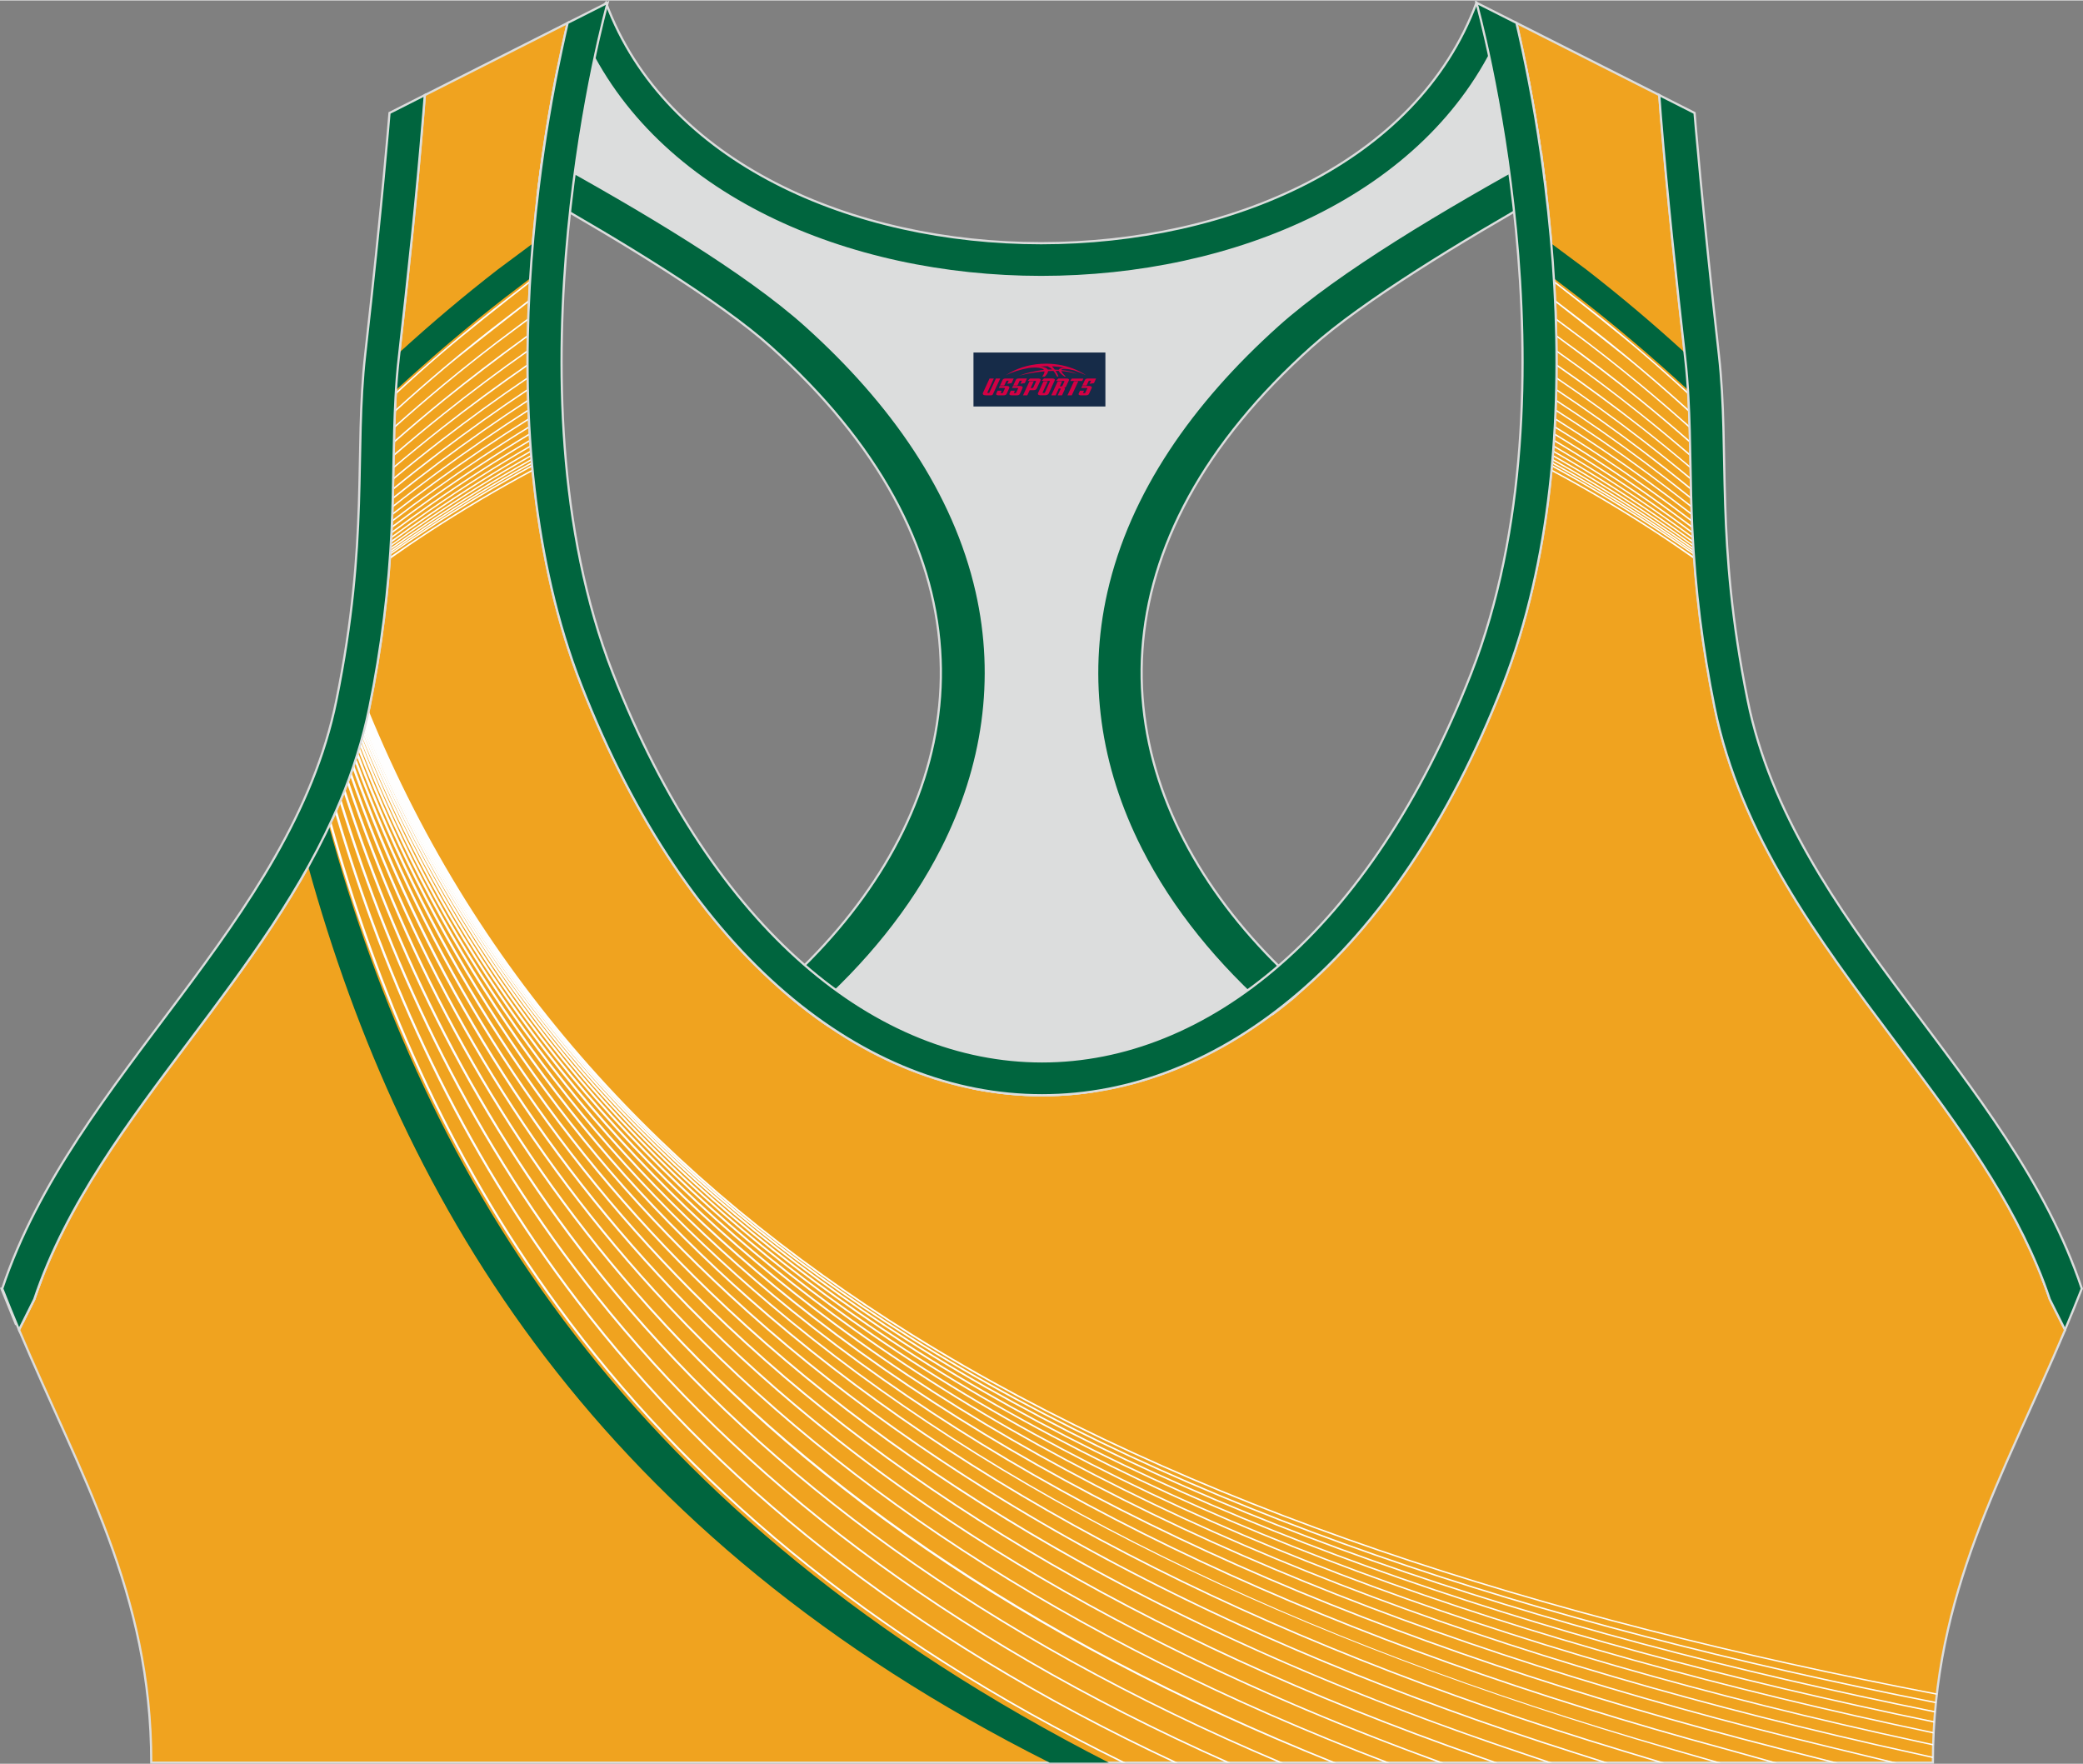 <?xml version="1.0" encoding="utf-8"?>
<!-- Generator: Adobe Illustrator 24.0.1, SVG Export Plug-In . SVG Version: 6.00 Build 0)  -->
<svg xmlns="http://www.w3.org/2000/svg" xmlns:xlink="http://www.w3.org/1999/xlink" version="1.1" id="图层_1" x="0px" y="0px" width="378.8px" height="320.8px" viewBox="0 0 378.95 320.77" enable-background="new 0 0 378.95 320.77" xml:space="preserve">
<rect x="0" y="0" width="378.95" height="320.77" fill="#808080" stroke="none"/>
<g>
	
		<path fill-rule="evenodd" clip-rule="evenodd" fill="#F0A31F" stroke="#DCDDDD" stroke-width="0.4" stroke-miterlimit="22.926" d="   M275.88,4.09l25.98,13.13l0.3,3.74c1.19,14.71,2.78,29.47,4.44,44.13c0.27,2.35,0.45,4.72,0.58,7.08   c0.43,7.96,0.33,15.95,0.71,23.93c0.52,11,1.86,21.69,4.05,32.49c4.72,23.22,18.82,42.1,32.73,60.65   c9.62,12.83,19.79,26.21,26.01,41.09c0.82,1.96,1.57,3.94,2.24,5.95l2.78,5.55c-11.28,26.72-24.06,47.88-24.06,78.74H189.83h-0.52   H27.52c0-30.86-12.78-52.02-24.06-78.74l2.78-5.55c5.76-17.31,17.41-32.6,28.24-47.04c10.28-13.7,20.75-27.66,27.41-43.56   c2.31-5.52,4.13-11.22,5.32-17.09c2.19-10.79,3.53-21.49,4.05-32.49c0.38-7.97,0.28-15.97,0.71-23.93   c0.13-2.37,0.31-4.73,0.58-7.08c1.66-14.66,3.25-29.42,4.44-44.13l0.3-3.74l25.98-13.13c-0.37,1.57-0.71,3.15-1.05,4.71   c-1.78,8.29-3.18,16.69-4.21,25.1c-2.93,23.86-3.13,49.43,2.32,72.94c1.4,6.05,3.2,12.02,5.46,17.81   c38.8,99.35,128.77,99.35,167.57,0c2.26-5.79,4.06-11.76,5.46-17.81c5.45-23.5,5.26-49.08,2.32-72.94   c-1.03-8.41-2.43-16.81-4.21-25.1C276.59,7.24,276.25,5.67,275.88,4.09z"/>
	<g>
		<g>
			<path fill-rule="evenodd" clip-rule="evenodd" fill="#FEFEFE" d="M60.26,149.36c8.45,30.54,21.16,60.56,41.53,88.31     c22.98,31.32,55.69,59.78,102.99,82.89h-0.65c-47.17-23.11-79.81-51.53-102.76-82.81c-20.25-27.61-32.94-57.43-41.39-87.8     C60.07,149.76,60.17,149.56,60.26,149.36z"/>
			<path fill-rule="evenodd" clip-rule="evenodd" fill="#FEFEFE" d="M61.23,147.21c9.12,31.15,22.72,61.49,44.08,89.39     c24.49,32,59.17,60.8,108.96,83.97h-0.67c-49.65-23.17-84.25-51.93-108.7-83.88c-21.24-27.75-34.81-57.89-43.94-88.86     C61.05,147.62,61.14,147.41,61.23,147.21z"/>
			<path fill-rule="evenodd" clip-rule="evenodd" fill="#FEFEFE" d="M62.06,145.25c9.8,31.82,24.35,62.5,46.76,90.54     c26.05,32.59,62.75,61.63,114.99,84.77h-0.69c-52.09-23.14-88.7-52.14-114.71-84.68c-22.29-27.89-36.8-58.38-46.61-90.01     l0.08-0.2L62.06,145.25z"/>
			<path fill-rule="evenodd" clip-rule="evenodd" fill="#FEFEFE" d="M62.78,143.47c10.48,32.54,26,63.56,49.52,91.73     c27.67,33.14,66.43,62.33,121.11,85.37h-0.71c-54.51-23.04-93.18-52.19-120.81-85.27c-23.39-28.01-38.87-58.85-49.36-91.2     C62.61,143.89,62.69,143.68,62.78,143.47z"/>
			<path fill-rule="evenodd" clip-rule="evenodd" fill="#FEFEFE" d="M63.39,141.85c11.17,33.3,27.69,64.68,52.36,92.96     c29.34,33.64,70.22,62.89,127.32,85.76h-0.74c-57.64-23.08-97.68-52.08-126.98-85.66c-24.54-28.13-41.03-59.33-52.19-92.42     C63.24,142.27,63.31,142.06,63.39,141.85z"/>
			<path fill-rule="evenodd" clip-rule="evenodd" fill="#FEFEFE" d="M63.92,140.4c11.84,34.09,29.4,65.83,55.26,94.2     c31.07,34.09,74.12,63.33,133.63,85.97h-0.76c-59.31-22.64-102.25-51.84-133.27-85.87c-25.73-28.23-43.24-59.78-55.08-93.66     C63.77,140.83,63.84,140.61,63.92,140.4z"/>
			<path fill-rule="evenodd" clip-rule="evenodd" fill="#FEFEFE" d="M64.38,139.05c12.5,34.92,31.1,67.01,58.16,95.46     c30.74,32.32,72.39,59.94,128.39,81.69c1.71,0.66,3.44,1.33,5.18,1.98c0.7,0.26,3.22,1.19,6.49,2.39h-0.8l-2.18-0.8     c-60.6-22.26-105.09-51.1-137.48-85.15c-26.93-28.31-45.49-60.21-57.99-94.91C64.24,139.49,64.31,139.27,64.38,139.05z"/>
			<path fill-rule="evenodd" clip-rule="evenodd" fill="#FEFEFE" d="M64.77,137.86c13.15,35.79,32.84,68.24,61.17,96.76     c34.1,34.34,80.7,62.98,143.45,84.86l3.06,1.08h-0.8l-2.51-0.88c-62.82-21.91-109.47-50.58-143.6-84.95     c-28.18-28.38-47.82-60.65-60.98-96.22C64.63,138.3,64.7,138.08,64.77,137.86z"/>
			<path fill-rule="evenodd" clip-rule="evenodd" fill="#FEFEFE" d="M65.11,136.77c13.8,36.71,34.61,69.54,64.23,98.12     c34.74,33.54,82.02,61.4,143.48,82.44c1.33,0.46,2.67,0.91,4.02,1.36c0.21,0.07,2.47,0.83,5.55,1.88h-0.82l-4.94-1.67     c-63.96-21.43-112.15-49.61-147.68-83.89c-29.48-28.44-50.24-61.09-64.05-97.57C64.98,137.21,65.05,136.99,65.11,136.77z"/>
			<path fill-rule="evenodd" clip-rule="evenodd" fill="#FEFEFE" d="M65.41,135.8c14.45,37.69,36.42,70.91,67.4,99.55     c37.29,34.48,87.65,62.31,153.68,83.28l6.03,1.93h-0.86l-5.41-1.73c-1.91-0.61-3.8-1.22-5.68-1.83     c-63.31-20.77-111.9-48.02-148.15-81.53c-30.83-28.51-52.74-61.55-67.21-99C65.28,136.24,65.34,136.02,65.41,135.8z"/>
			<path fill-rule="evenodd" clip-rule="evenodd" fill="#FEFEFE" d="M65.67,134.9c15.12,38.78,38.32,72.47,70.79,101.2     c38.96,34.47,91.26,61.8,158.93,82.23l7.37,2.23h-0.9l-6.58-1.99c-67.8-20.46-120.19-47.83-159.21-82.35     c-32.32-28.6-55.47-62.1-70.6-100.65C65.54,135.35,65.6,135.13,65.67,134.9z"/>
			<path fill-rule="evenodd" clip-rule="evenodd" fill="#FEFEFE" d="M65.88,134.13c15.81,40,40.36,74.21,74.48,103.05     c40.59,34.3,94.72,61.01,163.8,80.83l8.92,2.56h-0.92l-8.2-2.36c-69.45-20.23-123.34-46.57-163.97-80.91     c-33.97-28.71-58.46-62.74-74.29-102.49C65.76,134.58,65.82,134.35,65.88,134.13z"/>
			<path fill-rule="evenodd" clip-rule="evenodd" fill="#FEFEFE" d="M66.08,133.38c16.49,41.26,42.41,76,78.2,104.93     c42.49,34.34,98.91,60.51,170,79.74c0.14,0.04,4.26,1.19,9.02,2.52h-0.95c-4.46-1.25-8.21-2.29-8.35-2.33     c-71.13-19.24-127.57-45.43-170.09-79.8c-35.64-28.81-61.49-63.36-78.01-104.37C65.96,133.84,66.02,133.61,66.08,133.38z"/>
			<path fill-rule="evenodd" clip-rule="evenodd" fill="#00653E" d="M201.72,320.57C114.03,275.78,77.47,214.46,59.86,150.22     c-1.18,2.49-2.44,4.93-3.78,7.34c17.24,62.11,53.05,121.97,134.88,163.01L201.72,320.57L201.72,320.57z"/>
			<path fill-rule="evenodd" clip-rule="evenodd" fill="#FEFEFE" d="M66.25,132.74c17.16,42.53,44.45,77.75,81.92,106.74     c44.3,34.27,102.84,59.83,175.66,78.42l10.52,2.67h-1.02l-9.68-2.45c-72.91-18.61-131.5-44.19-175.86-78.5     c-37.31-28.87-64.54-63.92-81.72-106.19C66.13,133.2,66.19,132.97,66.25,132.74z"/>
			<path fill-rule="evenodd" clip-rule="evenodd" fill="#FEFEFE" d="M66.4,132.15c17.79,43.77,46.43,79.46,85.53,108.46     c46.05,34.16,106.6,59.06,180.99,77.01l12.15,2.94h-1.06l-11.19-2.71c-74.5-17.96-135.14-42.89-181.26-77.1     c-38.94-28.89-67.52-64.4-85.34-107.92C66.28,132.61,66.34,132.38,66.4,132.15z"/>
			<path fill-rule="evenodd" clip-rule="evenodd" fill="#FEFEFE" d="M66.54,131.59c18.38,44.99,48.33,81.1,88.99,110.09     c47.71,34.02,110.15,58.24,185.94,75.54c0.22,0.05,5.51,1.23,10.17,2.27v0.25c-4.67-1.04-10.06-2.24-10.27-2.29     c-75.89-17.31-138.42-41.57-186.2-75.63c-40.5-28.88-70.39-64.8-88.8-109.53C66.42,132.06,66.48,131.82,66.54,131.59z"/>
			<path fill-rule="evenodd" clip-rule="evenodd" fill="#FEFEFE" d="M66.65,131.11c18.92,46.16,50.13,82.64,92.28,111.58     c49.3,33.85,113.56,57.39,190.61,74.04l2.14,0.46l-0.01,0.25l-2.31-0.5c-77.11-16.66-141.43-40.22-190.79-74.11     C116.59,214,85.44,177.7,66.48,131.82C66.54,131.57,66.6,131.34,66.65,131.11z"/>
			<path fill-rule="evenodd" clip-rule="evenodd" fill="#FEFEFE" d="M66.75,130.68c19.42,47.26,51.82,84.07,95.34,112.91     c49.66,32.92,113.8,55.49,189.67,71.43l-0.01,0.25c-76-15.96-140.26-38.56-190.01-71.54c-43.36-28.74-75.69-65.37-95.16-112.35     C66.64,131.15,66.7,130.92,66.75,130.68z"/>
			<path fill-rule="evenodd" clip-rule="evenodd" fill="#FEFEFE" d="M66.85,130.24c19.82,48.19,53.21,85.23,97.82,113.95     c49.59,31.92,113.06,53.57,187.21,68.85l-0.02,0.25c-74.28-15.3-137.86-36.98-187.54-68.95     c-44.46-28.61-77.77-65.47-97.64-113.38C66.74,130.72,66.8,130.48,66.85,130.24z"/>
			<path fill-rule="evenodd" clip-rule="evenodd" fill="#FEFEFE" d="M66.94,129.86c19.9,48.4,53.54,85.29,98.24,113.71     c49.8,31.65,113.32,52.8,186.85,67.63l-0.02,0.25c-73.66-14.85-137.29-36.02-187.18-67.73c-44.54-28.31-78.1-65.03-98.06-113.14     C66.83,130.34,66.88,130.1,66.94,129.86z"/>
			<path fill-rule="evenodd" clip-rule="evenodd" fill="#FEFEFE" d="M67.01,129.53c19.96,48.61,53.83,85.38,98.6,113.52     c49.99,31.42,113.58,52.08,186.58,66.47l-0.02,0.25c-73.12-14.4-136.82-35.09-186.9-66.56c-44.61-28.04-78.41-64.63-98.42-112.95     C66.9,130.02,66.96,129.77,67.01,129.53z"/>
			<path fill-rule="evenodd" clip-rule="evenodd" fill="#FEFEFE" d="M67.07,129.22c20,48.82,54.06,85.49,98.89,113.38     c50.17,31.22,113.85,51.43,186.39,65.38l-0.03,0.24c-72.66-13.96-136.44-34.2-186.71-65.47c-44.67-27.79-78.65-64.28-98.7-112.8     C66.97,129.71,67.02,129.47,67.07,129.22z"/>
		</g>
		<g>
			<path fill-rule="evenodd" clip-rule="evenodd" fill="#00653E" d="M96.92,44.22c-2.29,1.7-6.2,4.61-6.36,4.73     c-6.18,4.79-12.14,9.83-17.9,15.09l-0.12,1.04c-0.22,1.92-0.38,3.85-0.5,5.78c6.35-5.85,12.94-11.47,19.82-16.8     c0.16-0.12,2.35-1.79,4.58-3.49C96.58,48.45,96.74,46.33,96.92,44.22z"/>
			<path fill-rule="evenodd" clip-rule="evenodd" fill="#FEFEFE" d="M72.02,71.29c2.77-2.55,5.59-5.05,8.45-7.5     c3.96-3.39,8.03-6.7,12.2-9.9l3.76-2.91l-0.02,0.35c-4.83,3.74-11.81,9.28-15.72,12.62c-2.95,2.52-5.85,5.1-8.69,7.73     L72.02,71.29z"/>
			<path fill-rule="evenodd" clip-rule="evenodd" fill="#FEFEFE" d="M71.85,74.52c2.86-2.59,5.77-5.14,8.72-7.63     c3.82-3.22,7.72-6.35,11.71-9.38c0.31-0.24,2.28-1.75,3.95-3.03l-0.02,0.37c-4.58,3.57-11.88,9.22-15.43,12.21     c-3.03,2.56-6.02,5.17-8.95,7.84L71.85,74.52z"/>
			<path fill-rule="evenodd" clip-rule="evenodd" fill="#FEFEFE" d="M71.75,77.45c2.91-2.59,5.87-5.14,8.87-7.63     c4.33-3.58,8.75-7.05,13.28-10.39l2.2-1.63l-0.01,0.33c-2.02,1.5-4.6,3.43-5.64,4.21c-3.26,2.49-6.47,5.04-9.62,7.65     c-3.08,2.55-6.11,5.16-9.1,7.83L71.75,77.45z"/>
			<path fill-rule="evenodd" clip-rule="evenodd" fill="#FEFEFE" d="M71.68,80.14c2.93-2.57,5.9-5.08,8.92-7.53     c4.7-3.82,9.52-7.52,14.45-11.06l0.97-0.7l-0.01,0.32c-4.78,3.48-11.02,8.22-15.2,11.62c-3.1,2.52-6.14,5.09-9.14,7.72     L71.68,80.14z"/>
			<path fill-rule="evenodd" clip-rule="evenodd" fill="#FEFEFE" d="M71.62,82.58c2.92-2.51,5.88-4.97,8.89-7.37     c5.03-4.02,10.18-7.89,15.46-11.59l0,0v0.32c-5.21,3.66-10.29,7.47-15.26,11.44c-3.08,2.46-6.11,4.98-9.1,7.56L71.62,82.58z"/>
			<path fill-rule="evenodd" clip-rule="evenodd" fill="#FEFEFE" d="M71.58,84.82c2.89-2.44,5.82-4.83,8.79-7.17     c5.08-3.99,10.28-7.82,15.59-11.48v0.33c-5.1,3.55-10.81,7.72-15.39,11.32c-3.04,2.39-6.05,4.84-9.01,7.35L71.58,84.82z"/>
			<path fill-rule="evenodd" clip-rule="evenodd" fill="#FEFEFE" d="M71.54,86.86c2.85-2.36,5.73-4.67,8.66-6.93     c5.15-3.97,10.41-7.78,15.79-11.41v0.31c-5.31,3.59-10.5,7.35-15.59,11.28c-2.99,2.31-5.95,4.68-8.87,7.1L71.54,86.86z"/>
			<path fill-rule="evenodd" clip-rule="evenodd" fill="#FEFEFE" d="M71.5,88.71c2.8-2.28,5.62-4.5,8.49-6.67     c5.23-3.97,10.58-7.77,16.03-11.39l0.01,0.31c-5.39,3.58-10.67,7.33-15.84,11.26c-2.93,2.23-5.83,4.51-8.7,6.85L71.5,88.71z"/>
			<path fill-rule="evenodd" clip-rule="evenodd" fill="#FEFEFE" d="M71.46,90.4c2.73-2.19,5.5-4.32,8.29-6.41     c5.33-3.98,10.77-7.78,16.32-11.39l0.01,0.3c-5.49,3.57-10.86,7.33-16.13,11.27c-2.86,2.14-5.7,4.34-8.5,6.58L71.46,90.4z"/>
			<path fill-rule="evenodd" clip-rule="evenodd" fill="#FEFEFE" d="M71.42,91.93c2.67-2.1,5.36-4.15,8.08-6.15     c5.44-4,10.98-7.8,16.64-11.41l0.01,0.3C90.56,78.24,85.08,82,79.7,85.95c-2.79,2.05-5.56,4.16-8.29,6.32L71.42,91.93z"/>
			<path fill-rule="evenodd" clip-rule="evenodd" fill="#FEFEFE" d="M71.37,93.31c2.6-2.01,5.21-3.97,7.86-5.89     c5.55-4.02,11.21-7.84,16.98-11.45l0.01,0.3c-5.7,3.57-11.3,7.35-16.79,11.33c-2.71,1.97-5.4,3.99-8.07,6.05L71.37,93.31z"/>
			<path fill-rule="evenodd" clip-rule="evenodd" fill="#FEFEFE" d="M71.33,94.55c2.52-1.93,5.07-3.81,7.64-5.64     c5.67-4.05,11.44-7.88,17.32-11.49l0.02,0.29c-5.82,3.57-11.53,7.36-17.14,11.37c-2.64,1.89-5.26,3.82-7.85,5.8L71.33,94.55z"/>
			<path fill-rule="evenodd" clip-rule="evenodd" fill="#FEFEFE" d="M71.28,95.66c2.46-1.85,4.93-3.65,7.42-5.41     c5.78-4.08,11.66-7.92,17.65-11.52l0.02,0.29C90.44,82.6,84.62,86.4,78.9,90.44c-2.57,1.81-5.11,3.67-7.64,5.57L71.28,95.66z"/>
			<path fill-rule="evenodd" clip-rule="evenodd" fill="#FEFEFE" d="M71.23,96.65c2.38-1.77,4.79-3.5,7.2-5.18     c5.9-4.11,11.89-7.97,17.99-11.58l0.02,0.29c-6.04,3.58-11.98,7.41-17.82,11.48c-2.49,1.74-4.96,3.52-7.42,5.34L71.23,96.65z"/>
			<path fill-rule="evenodd" clip-rule="evenodd" fill="#FEFEFE" d="M71.19,97.54c2.32-1.7,4.65-3.36,6.99-4.97     c6.01-4.14,12.12-8.02,18.33-11.64l0.02,0.28c-6.15,3.59-12.2,7.43-18.15,11.53c-2.42,1.67-4.82,3.38-7.21,5.13L71.19,97.54z"/>
			<path fill-rule="evenodd" clip-rule="evenodd" fill="#FEFEFE" d="M71.14,98.32c2.25-1.63,4.51-3.23,6.79-4.78     c6.12-4.18,12.33-8.07,18.65-11.69l0.02,0.28c-6.26,3.59-12.41,7.46-18.47,11.6c-2.35,1.6-4.68,3.25-7,4.93L71.14,98.32z"/>
			<path fill-rule="evenodd" clip-rule="evenodd" fill="#FEFEFE" d="M71.1,99.02c2.19-1.58,4.39-3.13,6.61-4.63     c6.21-4.2,12.52-8.11,18.93-11.73l0.02,0.28c-6.35,3.59-12.6,7.46-18.76,11.63c-2.29,1.55-4.56,3.13-6.82,4.76L71.1,99.02z"/>
			<path fill-rule="evenodd" clip-rule="evenodd" fill="#FEFEFE" d="M71.07,99.6c2.13-1.52,4.27-3,6.42-4.44     C83.8,90.92,90.21,87,96.71,83.37l0.02,0.28c-6.44,3.6-12.79,7.49-19.05,11.69c-2.22,1.49-4.43,3.03-6.63,4.6L71.07,99.6z"/>
			<path fill-rule="evenodd" clip-rule="evenodd" fill="#FEFEFE" d="M71.03,100.11c2.1-1.49,4.22-2.94,6.34-4.36     c6.37-4.24,12.82-8.16,19.38-11.77l0.02,0.28c-6.49,3.58-12.9,7.47-19.21,11.68c-2.2,1.46-4.38,2.97-6.56,4.51L71.03,100.11z"/>
			<path fill-rule="evenodd" clip-rule="evenodd" fill="#FEFEFE" d="M71,100.55c2.18-1.53,4.37-3.02,6.56-4.47     c6.32-4.17,12.73-8.02,19.23-11.57l0.03,0.28c-6.44,3.52-12.8,7.34-19.07,11.48c-2.26,1.49-4.53,3.02-6.78,4.59L71,100.55z"/>
			<path fill-rule="evenodd" clip-rule="evenodd" fill="#FEFEFE" d="M70.96,101.22c2.29-1.6,4.6-3.15,6.92-4.66     c6.25-4.07,12.59-7.81,19-11.24l0.03,0.28c-6.36,3.41-12.64,7.12-18.84,11.16c-2.4,1.56-4.77,3.19-7.14,4.86L70.96,101.22z"/>
		</g>
		<g>
			<path fill-rule="evenodd" clip-rule="evenodd" fill="#00653E" d="M282.22,44.22c2.29,1.7,6.2,4.61,6.36,4.73     c6.18,4.79,12.14,9.83,17.9,15.09l0.12,1.04c0.22,1.92,0.38,3.85,0.5,5.78c-6.35-5.85-12.94-11.47-19.82-16.8     c-0.16-0.12-2.35-1.79-4.58-3.49C282.56,48.45,282.4,46.33,282.22,44.22z"/>
			<path fill-rule="evenodd" clip-rule="evenodd" fill="#FEFEFE" d="M307.12,71.3c-2.77-2.55-5.59-5.05-8.45-7.5     c-3.96-3.39-8.03-6.7-12.2-9.9l-3.76-2.91l0.02,0.35c4.83,3.74,11.81,9.28,15.72,12.62c2.95,2.52,5.85,5.1,8.69,7.73L307.12,71.3     z"/>
			<path fill-rule="evenodd" clip-rule="evenodd" fill="#FEFEFE" d="M307.29,74.52c-2.86-2.59-5.77-5.14-8.73-7.63     c-3.82-3.22-7.72-6.35-11.71-9.38c-0.31-0.24-2.28-1.75-3.95-3.03l0.02,0.37c4.58,3.57,11.88,9.22,15.42,12.21     c3.03,2.56,6.02,5.17,8.96,7.84L307.29,74.52z"/>
			<path fill-rule="evenodd" clip-rule="evenodd" fill="#FEFEFE" d="M307.39,77.45c-2.91-2.6-5.87-5.14-8.87-7.63     c-4.33-3.58-8.75-7.05-13.28-10.39l-2.2-1.63l0.01,0.33c2.02,1.5,4.6,3.43,5.64,4.21c3.26,2.49,6.47,5.04,9.62,7.65     c3.08,2.55,6.11,5.16,9.1,7.83L307.39,77.45z"/>
			<path fill-rule="evenodd" clip-rule="evenodd" fill="#FEFEFE" d="M307.46,80.14c-2.93-2.57-5.9-5.08-8.92-7.53     c-4.7-3.82-9.52-7.52-14.45-11.06l-0.97-0.7l0.01,0.32c4.78,3.48,11.02,8.22,15.2,11.62c3.1,2.52,6.14,5.09,9.14,7.72     L307.46,80.14z"/>
			<path fill-rule="evenodd" clip-rule="evenodd" fill="#FEFEFE" d="M307.52,82.58c-2.92-2.51-5.88-4.97-8.89-7.37     c-5.03-4.02-10.18-7.89-15.46-11.59l0,0v0.32c5.21,3.66,10.29,7.47,15.26,11.44c3.08,2.46,6.11,4.98,9.1,7.56L307.52,82.58z"/>
			<path fill-rule="evenodd" clip-rule="evenodd" fill="#FEFEFE" d="M307.56,84.82c-2.89-2.44-5.82-4.83-8.79-7.17     c-5.08-3.99-10.28-7.82-15.59-11.48v0.33c5.1,3.55,10.8,7.72,15.39,11.32c3.04,2.39,6.05,4.84,9.01,7.35L307.56,84.82z"/>
			<path fill-rule="evenodd" clip-rule="evenodd" fill="#FEFEFE" d="M307.6,86.86c-2.85-2.36-5.74-4.67-8.66-6.93     c-5.15-3.97-10.41-7.78-15.79-11.41v0.31c5.31,3.59,10.5,7.35,15.59,11.28c2.99,2.31,5.95,4.68,8.87,7.1L307.6,86.86z"/>
			<path fill-rule="evenodd" clip-rule="evenodd" fill="#FEFEFE" d="M307.64,88.71c-2.8-2.28-5.62-4.5-8.49-6.67     c-5.23-3.97-10.57-7.77-16.03-11.39l-0.01,0.31c5.39,3.58,10.67,7.33,15.84,11.26c2.93,2.23,5.83,4.51,8.7,6.85L307.64,88.71z"/>
			<path fill-rule="evenodd" clip-rule="evenodd" fill="#FEFEFE" d="M307.68,90.4c-2.73-2.19-5.5-4.32-8.29-6.41     c-5.33-3.98-10.77-7.78-16.32-11.39l-0.01,0.3c5.49,3.57,10.86,7.33,16.13,11.26c2.86,2.14,5.7,4.34,8.5,6.58L307.68,90.4z"/>
			<path fill-rule="evenodd" clip-rule="evenodd" fill="#FEFEFE" d="M307.72,91.93c-2.67-2.1-5.36-4.15-8.08-6.15     c-5.44-4-10.98-7.8-16.64-11.41l-0.01,0.3c5.59,3.57,11.07,7.33,16.45,11.28c2.79,2.05,5.56,4.16,8.29,6.32L307.72,91.93z"/>
			<path fill-rule="evenodd" clip-rule="evenodd" fill="#FEFEFE" d="M307.77,93.31c-2.6-2.01-5.22-3.97-7.86-5.89     c-5.55-4.02-11.21-7.84-16.98-11.45l-0.01,0.3c5.7,3.57,11.3,7.35,16.79,11.33c2.71,1.97,5.4,3.99,8.07,6.05L307.77,93.31z"/>
			<path fill-rule="evenodd" clip-rule="evenodd" fill="#FEFEFE" d="M307.81,94.55c-2.52-1.93-5.07-3.81-7.64-5.64     c-5.67-4.05-11.44-7.88-17.32-11.48l-0.02,0.29c5.82,3.57,11.53,7.36,17.14,11.37c2.64,1.89,5.26,3.82,7.85,5.8L307.81,94.55z"/>
			<path fill-rule="evenodd" clip-rule="evenodd" fill="#FEFEFE" d="M307.86,95.66c-2.46-1.85-4.93-3.65-7.42-5.41     c-5.78-4.08-11.66-7.92-17.65-11.52l-0.02,0.29c5.93,3.58,11.75,7.38,17.47,11.42c2.57,1.81,5.11,3.67,7.64,5.57L307.86,95.66z"/>
			<path fill-rule="evenodd" clip-rule="evenodd" fill="#FEFEFE" d="M307.91,96.65c-2.38-1.77-4.79-3.5-7.2-5.18     c-5.9-4.11-11.89-7.97-17.99-11.58l-0.02,0.29c6.04,3.58,11.98,7.41,17.82,11.48c2.49,1.74,4.96,3.52,7.42,5.34L307.91,96.65z"/>
			<path fill-rule="evenodd" clip-rule="evenodd" fill="#FEFEFE" d="M307.95,97.54c-2.32-1.7-4.65-3.36-6.99-4.97     c-6.01-4.14-12.12-8.02-18.32-11.64l-0.02,0.28c6.15,3.59,12.2,7.43,18.15,11.53c2.42,1.67,4.82,3.38,7.21,5.13L307.95,97.54z"/>
			<path fill-rule="evenodd" clip-rule="evenodd" fill="#FEFEFE" d="M308,98.32c-2.25-1.63-4.51-3.23-6.79-4.78     c-6.12-4.18-12.33-8.07-18.64-11.69l-0.02,0.28c6.25,3.59,12.41,7.46,18.47,11.59c2.35,1.6,4.68,3.25,7,4.94L308,98.32z"/>
			<path fill-rule="evenodd" clip-rule="evenodd" fill="#FEFEFE" d="M308.04,99.02c-2.19-1.58-4.39-3.13-6.61-4.63     c-6.21-4.2-12.52-8.11-18.93-11.73l-0.02,0.28c6.35,3.59,12.6,7.46,18.76,11.63c2.29,1.55,4.56,3.13,6.82,4.76L308.04,99.02z"/>
			<path fill-rule="evenodd" clip-rule="evenodd" fill="#FEFEFE" d="M308.08,99.6c-2.13-1.52-4.27-3-6.42-4.44     c-6.31-4.24-12.72-8.16-19.22-11.79l-0.02,0.28c6.44,3.6,12.79,7.49,19.05,11.69c2.22,1.49,4.43,3.03,6.63,4.6L308.08,99.6z"/>
			<path fill-rule="evenodd" clip-rule="evenodd" fill="#FEFEFE" d="M308.11,100.11c-2.1-1.49-4.22-2.94-6.34-4.36     c-6.37-4.24-12.82-8.16-19.38-11.77l-0.02,0.28c6.49,3.58,12.9,7.47,19.21,11.68c2.2,1.46,4.38,2.97,6.56,4.51L308.11,100.11z"/>
			<path fill-rule="evenodd" clip-rule="evenodd" fill="#FEFEFE" d="M308.14,100.55c-2.18-1.53-4.37-3.02-6.56-4.47     c-6.32-4.17-12.73-8.02-19.23-11.57l-0.03,0.28c6.44,3.52,12.8,7.34,19.06,11.48c2.26,1.49,4.53,3.02,6.78,4.59L308.14,100.55z"/>
			<path fill-rule="evenodd" clip-rule="evenodd" fill="#FEFEFE" d="M308.19,101.22c-2.29-1.6-4.6-3.15-6.92-4.66     c-6.25-4.07-12.59-7.81-19-11.24l-0.03,0.28c6.36,3.41,12.64,7.12,18.84,11.16c2.4,1.56,4.77,3.19,7.14,4.86L308.19,101.22z"/>
		</g>
	</g>
	
		<path fill-rule="evenodd" clip-rule="evenodd" fill="#DCDDDD" stroke="#DCDDDD" stroke-width="0.4" stroke-miterlimit="22.926" d="   M272.82,6.29l4.81,5.93c1.38,6.84,2.5,13.75,3.37,20.66c-23.16,11.23-48.23,28.16-60.89,46.31C187.73,125.59,209.87,155,234.42,180   l-35.08,18.39c-7.43,1.17-14.92,1.01-22.33-0.49l-26.37-11.4c-2.34-1.59-4.64-3.34-6.91-5.24c24.08-18.14,42.84-49.69,20.18-96.74   c-7.93-16.46-34.11-33.18-50.68-43.36c-3.5-2.15-9.7-3.69-15.48-5.29c0.08-0.66,0.15-1.31,0.23-1.97c0.87-7.08,2-14.15,3.39-21.16   l4.64-6.46C132.4,64.97,246.46,64.97,272.82,6.29z"/>
	
		<path fill-rule="evenodd" clip-rule="evenodd" fill="#00653E" stroke="#DCDDDD" stroke-width="0.4" stroke-miterlimit="22.926" d="   M2.87,240.76l-2.6-6.42c2.5-0.56,4.91-1.1,7.24-1.61c-0.45,1.18-0.88,2.36-1.28,3.55l-2.1,4.19L2.87,240.76L2.87,240.76z    M141.93,179.69c30.74-27.32,41.6-66.24,11.11-103.39c-3.65-4.45-7.9-8.88-12.77-13.25c-9.24-8.3-27.12-19.14-42.42-27.81   c0.05-0.45,0.11-0.89,0.16-1.34c0.23-1.9,0.49-3.8,0.76-5.69c17.71,9.72,36.87,21.12,47.76,30.89   c15.63,14.03,27.05,30.34,31.16,48.5c3.58,15.81,1.29,31.74-6.29,46.7c-5.55,10.95-13.75,21.06-23.88,29.93   C145.62,182.82,143.76,181.31,141.93,179.69z"/>
	
		<path fill-rule="evenodd" clip-rule="evenodd" fill="#00653E" stroke="#DCDDDD" stroke-width="0.4" stroke-miterlimit="22.926" d="   M375.99,240.76l2.6-6.42c-2.39-0.54-4.7-1.05-6.93-1.54l0.01,0.03l0.01,0.03l0.02,0.05v0.01l0.02,0.04l0.02,0.05v0.01l0.02,0.05   l0.01,0.03l0.01,0.02l0.04,0.11l0.02,0.05l0,0l0.02,0.05l0.02,0.04v0.01l0.02,0.05l0.01,0.03l0.01,0.03l0.02,0.05v0.01l0.02,0.04   l0.02,0.05l0,0l0.02,0.05l0.01,0.03l0.01,0.02l0.03,0.07l0.01,0.04l0.02,0.05l0,0l0.02,0.05l0.02,0.04V234l0.02,0.05l0.01,0.03   l0.01,0.03l0.02,0.05v0.01l0.02,0.04l0.02,0.05l0,0l0.02,0.05l0.01,0.04l0.01,0.02l0.02,0.05l0.01,0.02l0.01,0.03l0.02,0.05l0,0   l0.02,0.05l0.02,0.04v0.01l0.02,0.05l0.01,0.03l0.01,0.03l0.02,0.05v0.01l0.01,0.04l0.02,0.05l0,0l0.02,0.05l0.01,0.04l0.01,0.02   l0.02,0.05l0.01,0.02l0.01,0.03l0.02,0.05v0.01l0.02,0.05l0.02,0.05v0.01l0.02,0.05l0.01,0.03l0.01,0.02l0.02,0.05l0.01,0.01   l0.01,0.04l0.02,0.05l0,0l0.02,0.05l0.01,0.04l0.01,0.02l0.02,0.05l0.01,0.02l0.01,0.03l0.02,0.05v0.01l0.02,0.05l0.02,0.05v0.01   l0.02,0.05l0.01,0.03l0.01,0.02l0.02,0.06l0.01,0.02l0.01,0.04l0.02,0.06l2.14,4.27L375.99,240.76L375.99,240.76z M237.07,179.82   c-30.84-27.32-41.79-66.31-11.25-103.51c3.65-4.45,7.9-8.88,12.77-13.25c9.3-8.35,27.32-19.27,42.69-27.96v-0.02v-0.02v-0.02v-0.01   v-0.01V35v-0.02v-0.02v-0.02v-0.02V34.9v-0.02v-0.02v-0.02l-0.01-0.06v-0.02v-0.02v-0.02l-0.08-0.67v-0.02v-0.02v-0.04v-0.02v-0.02   v-0.02v-0.02v-0.02l-0.01-0.09l-0.01-0.09l-0.02-0.18v-0.03l-0.01-0.06l-0.01-0.09l-0.01-0.09l-0.01-0.09l-0.01-0.06v-0.03   l-0.01-0.09l-0.08-0.07L281,32.81l-0.01-0.09l0,0l-0.01-0.09l-0.01-0.09l-0.01-0.09l-0.01-0.09v-0.03l-0.02-0.07l-0.01-0.09   l-0.01-0.09l-0.01-0.09l-0.01-0.06v-0.04l-0.01-0.09l-0.01-0.09l-0.01-0.09l-0.01-0.09v-0.01l-0.01-0.09l-0.01-0.09l-0.01-0.09   l-0.01-0.09v-0.02l-0.01-0.07l-0.01-0.09l-0.01-0.09l-0.01-0.09l-0.01-0.05l-0.01-0.04l-0.01-0.09l-0.01-0.09l-0.01-0.09   l-0.01-0.08v-0.01l-0.01-0.09l-0.01-0.09l-0.01-0.09l-0.01-0.09v-0.02l-0.01-0.07l-0.01-0.09l-0.01-0.09l-0.01-0.09l-0.01-0.05   l-0.01-0.04l-0.01-0.09l-0.01-0.09l-0.01-0.09l-0.01-0.08v-0.01l-0.01-0.09L280.55,29l-0.01-0.09l-0.01-0.09V28.8l-0.01-0.07   l-0.01-0.09l-0.01-0.09l-0.01-0.09l-0.01-0.05l-0.01-0.04l-0.01-0.09l-0.01-0.09l-0.01-0.09c-17.79,9.75-37.07,21.21-48.02,31.04   c-15.63,14.03-27.05,30.34-31.16,48.5c-3.58,15.81-1.29,31.74,6.29,46.7c5.57,11,13.82,21.14,24.01,30.05   c0.44-0.33,0.88-0.66,1.32-1c0.5-0.39,0.99-0.78,1.49-1.18c0.39-0.31,0.77-0.63,1.16-0.95   C235.99,180.76,236.53,180.29,237.07,179.82z"/>
	
		<path fill-rule="evenodd" clip-rule="evenodd" fill="#00653E" stroke="#DCDDDD" stroke-width="0.4" stroke-miterlimit="22.926" d="   M268.61,0.42l4.21,5.87c-26.37,58.69-140.42,58.69-166.79,0l4.21-5.87C131.84,58.75,247.02,58.74,268.61,0.42z"/>
	
		<path fill-rule="evenodd" clip-rule="evenodd" fill="#00653E" stroke="#DCDDDD" stroke-width="0.4" stroke-miterlimit="22.926" d="   M267.64,122.42c20.46-52.38,0.97-122,0.97-122l7.27,3.67c0.37,1.57,0.71,3.15,1.05,4.71c1.78,8.29,3.18,16.69,4.21,25.1   c2.93,23.86,3.13,49.43-2.32,72.94c-1.4,6.05-3.2,12.02-5.46,17.81c-38.8,99.35-128.77,99.35-167.57,0   c-2.26-5.79-4.06-11.76-5.46-17.81c-5.45-23.5-5.26-49.08-2.32-72.94c1.03-8.41,2.43-16.81,4.21-25.1   c0.34-1.56,0.68-3.14,1.05-4.71l7.27-3.67c0,0-19.48,69.62,0.97,122C148.26,216.53,230.88,216.53,267.64,122.42L267.64,122.42z    M301.86,17.22l6.42,3.25c0,0,1.34,16.7,4.42,43.93c2.01,17.83-0.7,33.62,5.25,62.96c8.26,40.69,47.89,68.25,60.78,106.98   c-1,2.55-2.02,5.04-3.05,7.49l-2.78-5.55c-0.67-2.01-1.42-4-2.24-5.95c-6.22-14.88-16.38-28.26-26.01-41.09   c-13.91-18.55-28.02-37.43-32.73-60.65c-2.19-10.79-3.53-21.49-4.05-32.49c-0.38-7.97-0.28-15.97-0.71-23.93   c-0.13-2.37-0.31-4.73-0.58-7.08c-1.66-14.66-3.25-29.42-4.44-44.13L301.86,17.22L301.86,17.22z M3.46,241.83   c-1.03-2.45-2.05-4.94-3.05-7.49c12.89-38.73,52.52-66.29,60.78-106.98c5.96-29.34,3.24-45.13,5.25-62.96   c3.08-27.23,4.42-43.93,4.42-43.93l6.42-3.25l-0.3,3.74c-1.19,14.71-2.78,29.47-4.44,44.13c-0.27,2.35-0.45,4.72-0.58,7.08   c-0.43,7.96-0.33,15.95-0.71,23.93c-0.52,11-1.86,21.69-4.05,32.49c-1.19,5.87-3.01,11.57-5.32,17.09   c-6.66,15.9-17.13,29.86-27.41,43.56c-10.83,14.44-22.48,29.73-28.24,47.04L3.46,241.83z"/>
	
</g>
<g id="tag_logo">
	<rect y="64.05" fill="#162B48" width="24" height="9.818" x="177.1"/>
	<g>
		<path fill="#D30044" d="M193.06,67.24l0.005-0.011c0.131-0.311,1.085-0.262,2.351,0.071c0.715,0.24,1.44,0.54,2.193,0.9    c-0.218-0.147-0.447-0.289-0.682-0.42l0.011,0.005l-0.011-0.005c-1.478-0.845-3.218-1.418-5.1-1.62    c-1.282-0.115-1.658-0.082-2.411-0.055c-2.449,0.142-4.68,0.905-6.458,2.095c1.26-0.638,2.722-1.075,4.195-1.336    c1.467-0.18,2.476-0.033,2.771,0.344c-1.691,0.175-3.469,0.633-4.555,1.075c1.156-0.338,2.967-0.665,4.647-0.813    c0.016,0.251-0.115,0.567-0.415,0.96h0.475c0.376-0.382,0.584-0.725,0.595-1.004c0.333-0.022,0.66-0.033,0.971-0.033    C191.89,67.68,192.1,68.03,192.3,68.42h0.262c-0.125-0.344-0.295-0.687-0.518-1.036c0.207,0,0.393,0.005,0.567,0.011    c0.104,0.267,0.496,0.66,1.058,1.025h0.245c-0.442-0.365-0.753-0.753-0.835-1.004c1.047,0.065,1.696,0.224,2.885,0.513    C194.88,67.5,194.14,67.33,193.06,67.24z M190.62,67.15c-0.164-0.295-0.655-0.485-1.402-0.551    c0.464-0.033,0.922-0.055,1.364-0.055c0.311,0.147,0.589,0.344,0.84,0.589C191.16,67.13,190.89,67.14,190.62,67.15z M192.6,67.2c-0.224-0.016-0.458-0.027-0.715-0.044c-0.147-0.202-0.311-0.398-0.502-0.6c0.082,0,0.164,0.005,0.24,0.011    c0.72,0.033,1.429,0.125,2.138,0.273C193.09,66.8,192.71,66.96,192.6,67.2z"/>
		<path fill="#D30044" d="M180.02,68.78L178.85,71.33C178.67,71.7,178.94,71.84,179.42,71.84l0.873,0.005    c0.115,0,0.251-0.049,0.327-0.175l1.342-2.891H181.18L179.96,71.41H179.79c-0.147,0-0.185-0.033-0.147-0.125l1.156-2.504H180.02L180.02,68.78z M181.88,70.13h1.271c0.36,0,0.584,0.125,0.442,0.425L183.12,71.59C183.02,71.81,182.75,71.84,182.52,71.84H181.6c-0.267,0-0.442-0.136-0.349-0.333l0.235-0.513h0.742L182.05,71.37C182.03,71.42,182.07,71.43,182.13,71.43h0.18    c0.082,0,0.125-0.016,0.147-0.071l0.376-0.813c0.011-0.022,0.011-0.044-0.055-0.044H181.71L181.88,70.13L181.88,70.13z M182.7,70.06h-0.78l0.475-1.025c0.098-0.218,0.338-0.256,0.578-0.256H184.42L184.03,69.62L183.25,69.74l0.262-0.562H183.22c-0.082,0-0.12,0.016-0.147,0.071L182.7,70.06L182.7,70.06z M184.29,70.13L184.12,70.5h1.069c0.06,0,0.06,0.016,0.049,0.044    L184.86,71.36C184.84,71.41,184.8,71.43,184.72,71.43H184.54c-0.055,0-0.104-0.011-0.082-0.06l0.175-0.376H183.89L183.66,71.51C183.56,71.7,183.74,71.84,184.01,71.84h0.916c0.24,0,0.502-0.033,0.605-0.251l0.475-1.031c0.142-0.3-0.082-0.425-0.442-0.425H184.29L184.29,70.13z M185.1,70.06l0.371-0.818c0.022-0.055,0.06-0.071,0.147-0.071h0.295L185.65,69.73l0.791-0.115l0.387-0.845H185.38c-0.24,0-0.48,0.038-0.578,0.256L184.33,70.06L185.1,70.06L185.1,70.06z M187.5,70.52h0.278c0.087,0,0.153-0.022,0.202-0.115    l0.496-1.075c0.033-0.076-0.011-0.12-0.125-0.12H186.95l0.431-0.431h1.522c0.355,0,0.485,0.153,0.393,0.355l-0.676,1.445    c-0.06,0.125-0.175,0.333-0.644,0.327l-0.649-0.005L186.89,71.84H186.11l1.178-2.558h0.785L187.5,70.52L187.5,70.52z     M190.09,71.33c-0.022,0.049-0.06,0.076-0.142,0.076h-0.191c-0.082,0-0.109-0.027-0.082-0.076l0.944-2.051h-0.785l-0.987,2.138    c-0.125,0.273,0.115,0.415,0.453,0.415h0.72c0.327,0,0.649-0.071,0.769-0.322l1.085-2.384c0.093-0.202-0.06-0.355-0.415-0.355    h-1.533l-0.431,0.431h1.38c0.115,0,0.164,0.033,0.131,0.104L190.09,71.33L190.09,71.33z M192.81,70.2h0.278    c0.087,0,0.158-0.022,0.202-0.115l0.344-0.753c0.033-0.076-0.011-0.12-0.125-0.12h-1.402l0.425-0.431h1.527    c0.355,0,0.485,0.153,0.393,0.355l-0.529,1.124c-0.044,0.093-0.147,0.18-0.393,0.18c0.224,0.011,0.256,0.158,0.175,0.327    l-0.496,1.075h-0.785l0.54-1.167c0.022-0.055-0.005-0.087-0.104-0.087h-0.235L192.04,71.84h-0.785l1.178-2.558h0.785L192.81,70.2L192.81,70.2z M195.38,69.29L194.2,71.84h0.785l1.184-2.558H195.38L195.38,69.29z M196.89,69.22l0.202-0.431h-2.1l-0.295,0.431    H196.89L196.89,69.22z M196.87,70.13h1.271c0.36,0,0.584,0.125,0.442,0.425l-0.475,1.031c-0.104,0.218-0.371,0.251-0.605,0.251    h-0.916c-0.267,0-0.442-0.136-0.349-0.333l0.235-0.513h0.742L197.04,71.37c-0.022,0.049,0.022,0.06,0.082,0.06h0.18    c0.082,0,0.125-0.016,0.147-0.071l0.376-0.813c0.011-0.022,0.011-0.044-0.049-0.044h-1.069L196.87,70.13L196.87,70.13z     M197.68,70.06H196.9l0.475-1.025c0.098-0.218,0.338-0.256,0.578-0.256h1.451l-0.387,0.845l-0.791,0.115l0.262-0.562h-0.295    c-0.082,0-0.12,0.016-0.147,0.071L197.68,70.06z"/>
	</g>
</g>
</svg>